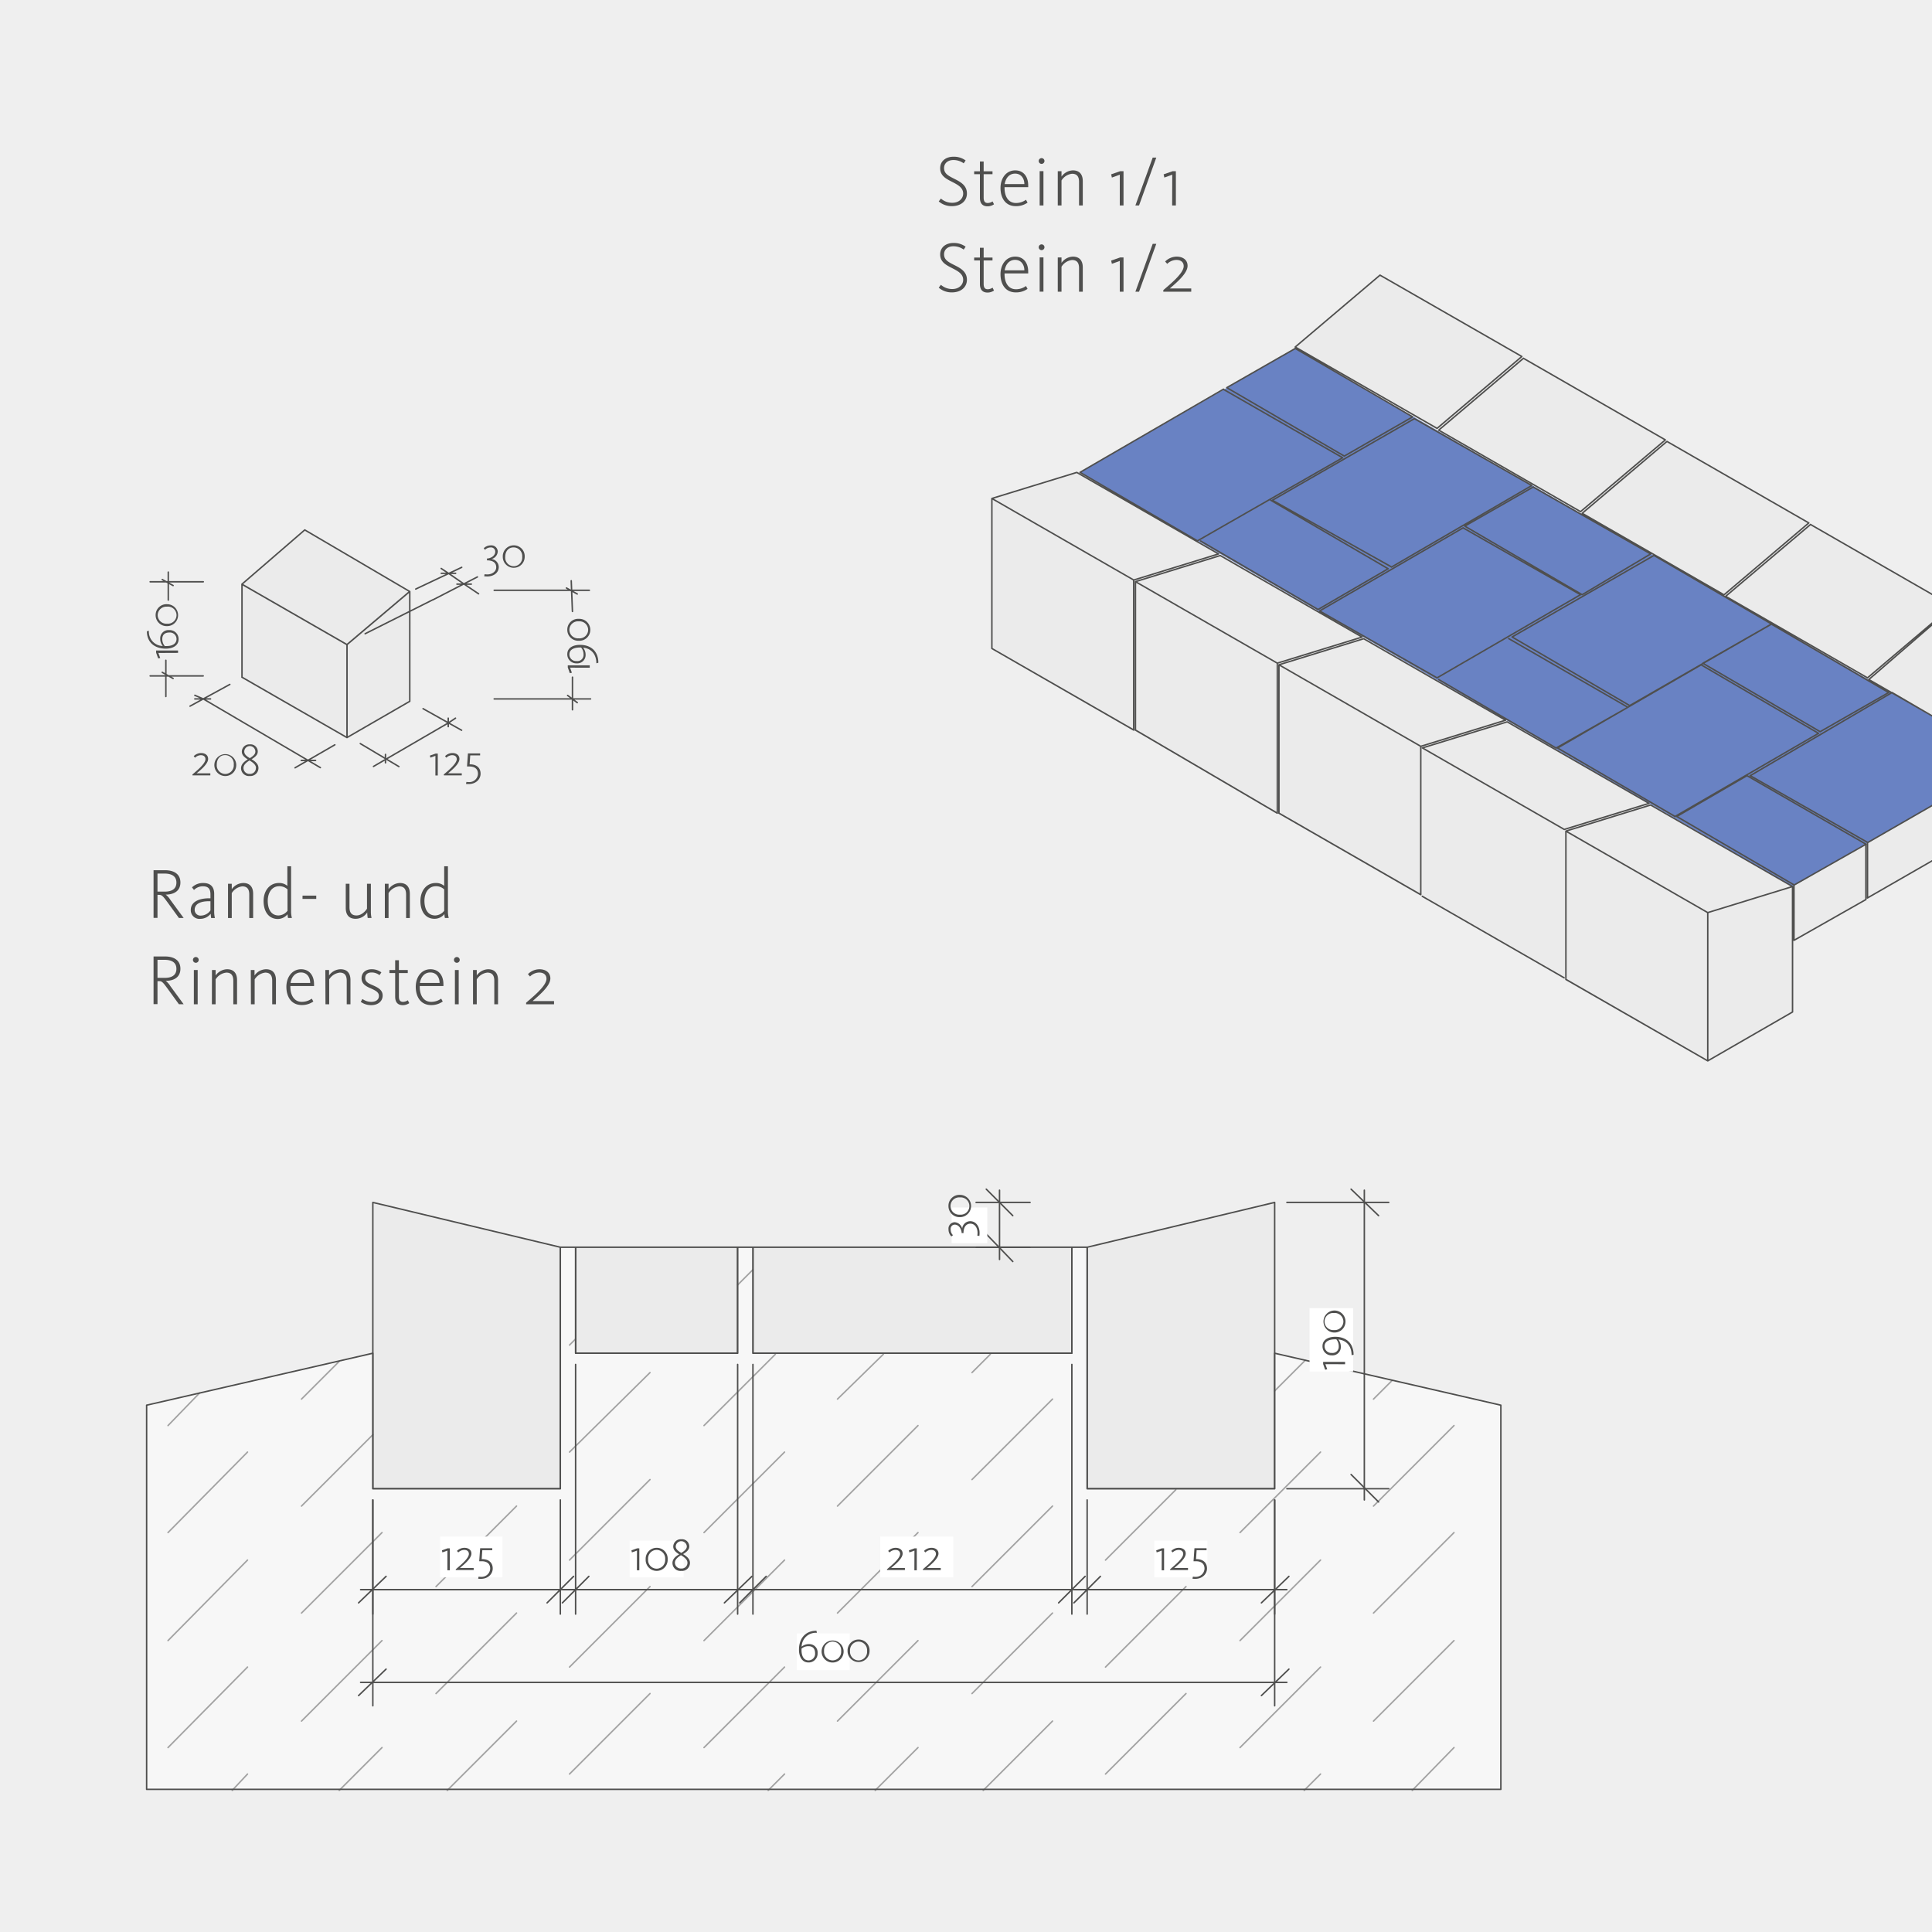 <svg xmlns="http://www.w3.org/2000/svg" xmlns:xlink="http://www.w3.org/1999/xlink" viewBox="0 0 672 672"><defs><style>.cls-1,.cls-10,.cls-5,.cls-8{fill:none;}.cls-2{isolation:isolate;}.cls-3{fill:#efefef;}.cls-4{fill:#ebebeb;}.cls-10,.cls-5,.cls-8{stroke:#4f4f4e;stroke-linecap:round;stroke-linejoin:round;}.cls-5{stroke-width:0.51px;}.cls-6{fill:#4f4f4e;}.cls-7{mix-blend-mode:multiply;}.cls-10,.cls-8{stroke-width:0.51px;}.cls-11,.cls-9{fill:#fff;}.cls-10,.cls-9{opacity:0.5;}.cls-12{clip-path:url(#clip-path);}.cls-13{fill:#6982c3;}</style><clipPath id="clip-path"><rect class="cls-1" width="672" height="672"/></clipPath></defs><g class="cls-2"><g id="BG_grau" data-name="BG grau"><rect class="cls-3" width="672" height="672"/></g><g id="Entwässerung_T-Design" data-name="Entwässerung T-Design"><polygon class="cls-4" points="84.14 203.21 105.97 184.32 142.5 205.73 142.5 243.94 120.67 256.54 84.14 235.55 84.14 203.21 84.14 203.21"/><path class="cls-5" d="M116.47,259.06l-13.85,8m-22.68-29-13.85,7.56M111.43,267,70.71,243.1l-2.94-1.26m37,22.67h5M73.23,243.1H67.77m52.9,13.44-36.53-21M106,184.32,84.14,203.21l36.53,21,21.83-18.48L106,184.32Zm14.7,39.89v32.33l21.83-12.6V205.73m-21.83,18.48-36.53-21v32.34l36.53,21V224.21l21.83-18.48m-17.21,52.91,13.43,8m8.4-20.15L160.56,254m-30.65,12.59,26-15.11,2.52-1.68m-24.35,12.6v2.93m21.83-12.59v-2.94m-85.23-14.7H52.23m18.48-32.74H52.23m6.3-3.37v9.74m-2.1,25.12L60.21,236m0-32.33-3.78-2.1M171.89,243.1h33.52m-33.52-37.78H205m-5.88,41.56V235.55M198.69,202l.42,10.68m-1.68,29.2,3.36,2.52m0-37.79-3.78-2.1M57.69,229.67v12.59m86.91-37.37,16-7.56m-10.08,11.34,15.54-8m-10.08-1.26-2.52-1.68m13,8.81-5-3.36-5.46-3.77m-2.52,0h5m5.46,3.77h-5m-24.35,13.44,15.95-8M127,220.43l15.95-8"/><path class="cls-6" d="M66.93,269.39c1.34-1.19,4.53-3.7,4.53-5.33,0-.83-.56-1.39-1.62-1.39a3,3,0,0,0-2,.88l-.46-.53a3.64,3.64,0,0,1,2.57-1.09c1.35,0,2.44.69,2.44,2.05,0,1.74-2.63,3.87-4,5h4.77v.72H66.93Z"/><path class="cls-6" d="M74.56,265.93a3.81,3.81,0,1,1,3.79,4A3.81,3.81,0,0,1,74.56,265.93Zm6.75,0a3,3,0,0,0-3-3.28c-1.94,0-2.91,1.55-2.91,3.25a3,3,0,0,0,2.94,3.3A3,3,0,0,0,81.31,265.93Z"/><path class="cls-6" d="M83.84,267.2c0-1.19.86-2.2,2.34-3.06-1.41-.87-2.07-1.65-2.07-2.71a2.59,2.59,0,0,1,2.75-2.52,2.52,2.52,0,0,1,2.8,2.48c0,1.08-.78,1.87-2.16,2.69,1.56.91,2.4,1.84,2.4,3.05a2.79,2.79,0,0,1-3,2.79A2.75,2.75,0,0,1,83.84,267.2Zm5.2-.07c0-.91-.7-1.73-2.27-2.62-1.35.86-2.08,1.65-2.08,2.62a2.05,2.05,0,0,0,2.21,2.05A2,2,0,0,0,89,267.13Zm-.22-5.7a1.93,1.93,0,0,0-3.86,0c0,.83.61,1.49,1.94,2.27C88.14,262.94,88.82,262.27,88.82,261.43Z"/><path class="cls-6" d="M151.45,262.89l-1.76.64-.16-.72,2-.7h.74v7.63h-.83Z"/><path class="cls-6" d="M154.34,269.39c1.35-1.19,4.53-3.7,4.53-5.33,0-.83-.56-1.39-1.61-1.39a2.94,2.94,0,0,0-2,.88l-.47-.53a3.65,3.65,0,0,1,2.58-1.09c1.34,0,2.43.69,2.43,2.05,0,1.74-2.62,3.87-3.95,5h4.77v.72h-6.23Z"/><path class="cls-6" d="M162.09,272.67l.14-.7a7,7,0,0,0,.88.06,3,3,0,0,0,3.14-2.83c0-1.88-1.27-2.6-3-2.6-.24,0-.57,0-.81,0l.32-4.53H167v.68h-3.44l-.21,3.11h.15c2.37,0,3.66,1.3,3.66,3.25s-1.66,3.6-4.08,3.6A6.06,6.06,0,0,1,162.09,272.67Z"/><path class="cls-6" d="M168.42,200.44l.13-.72a5.17,5.17,0,0,0,.94.08c1.65,0,3.11-1,3.11-2.48,0-1.69-1.3-2.41-3.22-2.41v-.65c1.22,0,2.88-.9,2.88-2.37a1.45,1.45,0,0,0-1.63-1.47,2.69,2.69,0,0,0-1.94.83l-.43-.55a3.35,3.35,0,0,1,2.4-1,2.21,2.21,0,0,1,2.47,2.15,2.88,2.88,0,0,1-2.18,2.6v0a2.83,2.83,0,0,1,2.53,2.77c0,2.05-1.86,3.28-3.91,3.28A8.24,8.24,0,0,1,168.42,200.44Z"/><path class="cls-6" d="M174.88,193.68a3.82,3.82,0,0,1,3.83-4,3.77,3.77,0,0,1,3.79,4,3.81,3.81,0,1,1-7.62,0Zm6.76,0a3,3,0,0,0-3-3.28c-1.94,0-2.91,1.55-2.91,3.25a3,3,0,0,0,2.94,3.3A3,3,0,0,0,181.64,193.68Z"/><path class="cls-6" d="M55.09,227.12l.64,1.76L55,229l-.7-2v-.74h7.63v.83Z"/><path class="cls-6" d="M57.7,225.62c-3.87,0-6.61-2.16-6.61-6.05l.7-.16a4.93,4.93,0,0,0,4.84,5.28,3.73,3.73,0,0,1-.9-2.47,2.86,2.86,0,0,1,3.12-3.05,3.1,3.1,0,0,1,3.27,3.15C62.12,224.74,59.8,225.62,57.7,225.62ZM58.93,220c-1.52,0-2.48.72-2.48,2.27a3.65,3.65,0,0,0,.87,2.44h.46c1.9.05,3.62-.65,3.62-2.46A2.29,2.29,0,0,0,58.93,220Z"/><path class="cls-6" d="M58.13,217.78a3.82,3.82,0,0,1-4-3.83,3.77,3.77,0,0,1,4-3.79,3.81,3.81,0,1,1,0,7.62Zm0-6.76a3,3,0,0,0-3.28,3,3,3,0,0,0,3.25,2.91,3,3,0,0,0,3.3-3A3,3,0,0,0,58.13,211Z"/><path class="cls-6" d="M198.28,232.23l.64,1.76-.72.16-.71-2v-.73h7.64v.83Z"/><path class="cls-6" d="M207.43,230.71c0-3-1.61-5.12-4.61-5.44a3.84,3.84,0,0,1,.87,2.46,2.89,2.89,0,0,1-3.14,3,3.12,3.12,0,0,1-3.23-3.18c0-2.45,2.35-3.25,4.42-3.25,3.85,0,6.38,2.27,6.38,6.23Zm-5.31-5.49-.45,0c-1.89,0-3.63.64-3.63,2.42a2.31,2.31,0,0,0,2.48,2.29,2.14,2.14,0,0,0,2.45-2.26A3.72,3.72,0,0,0,202.12,225.22Z"/><path class="cls-6" d="M201.32,222.87a3.81,3.81,0,0,1-4-3.83,3.77,3.77,0,0,1,4-3.79,3.83,3.83,0,0,1,4,3.83A3.79,3.79,0,0,1,201.32,222.87Zm0-6.75a3,3,0,0,0-3.28,3,3,3,0,0,0,3.25,2.91,3,3,0,0,0,3.29-3A3,3,0,0,0,201.32,216.12Z"/><path class="cls-6" d="M53.41,302.68h3.92c3.38,0,5.42,1.47,5.42,4.27s-2,4.13-4.92,4.22h-.2v0A6.69,6.69,0,0,1,59.26,313l4.62,6.3H62.23l-4.07-5.6c-1.65-2.27-1.95-2.44-2.93-2.44h-.45v8H53.41Zm3.87,7.45c2.68,0,4.08-1.08,4.08-3.15s-1.43-3.13-4.18-3.13h-2.4v6.28Z"/><path class="cls-6" d="M66.36,316.52c0-3.19,3.52-4.07,6.29-4.07h.55V311.1c0-2-.82-2.82-2.62-2.82a4.33,4.33,0,0,0-3.1,1.27l-.7-.9a5.45,5.45,0,0,1,3.9-1.52c2.45,0,3.82,1.22,3.82,3.79v6a9.78,9.78,0,0,0,.25,2.4h-1.3c-.07-.37-.14-1.07-.17-1.5a4.57,4.57,0,0,1-3.6,1.78A3,3,0,0,1,66.36,316.52Zm6.84.15v-3.2h-.55c-2.67,0-4.94.78-4.94,3a2,2,0,0,0,2.15,2A4.15,4.15,0,0,0,73.2,316.67Z"/><path class="cls-6" d="M79.31,307.4h1.3v1.9a5,5,0,0,1,4-2.17c2.47,0,3.44,1.6,3.44,3.75v8.44H86.7v-8.17c0-1.75-.62-2.85-2.42-2.85a5,5,0,0,0-3.67,2.35v8.67h-1.3Z"/><path class="cls-6" d="M91.68,313.38c0-3.43,2-6.25,5.33-6.25a4.33,4.33,0,0,1,2.94,1v-6.82h1.3v15.74a9.11,9.11,0,0,0,.28,2.25H100.2A7.2,7.2,0,0,1,100,318a4.38,4.38,0,0,1-3.42,1.65C93.41,319.6,91.68,317,91.68,313.38ZM100,316.8v-7.45a4.1,4.1,0,0,0-2.87-1.1c-2.7,0-4,2.45-4,5.08s1,5.09,3.77,5.09A4.14,4.14,0,0,0,100,316.8Z"/><path class="cls-6" d="M105.23,311.53H110v1.14h-4.78Z"/><path class="cls-6" d="M120.26,315.82V307.4h1.3v8.15c0,1.75.62,2.87,2.45,2.87s3.24-1.67,3.64-2.37V307.4H129V317a9.73,9.73,0,0,0,.23,2.3h-1.33a13.86,13.86,0,0,1-.17-1.95,4.8,4.8,0,0,1-4,2.23C121.23,319.6,120.26,318,120.26,315.82Z"/><path class="cls-6" d="M133.86,307.4h1.29v1.9a5,5,0,0,1,3.95-2.17c2.48,0,3.45,1.6,3.45,3.75v8.44h-1.3v-8.17c0-1.75-.62-2.85-2.42-2.85a5,5,0,0,0-3.68,2.35v8.67h-1.29Z"/><path class="cls-6" d="M146.23,313.38c0-3.43,2-6.25,5.32-6.25a4.33,4.33,0,0,1,2.95,1v-6.82h1.3v15.74a9.11,9.11,0,0,0,.28,2.25h-1.33a7.2,7.2,0,0,1-.17-1.37,4.39,4.39,0,0,1-3.43,1.65C148,319.6,146.23,317,146.23,313.38Zm8.27,3.42v-7.45a4.1,4.1,0,0,0-2.87-1.1c-2.7,0-4,2.45-4,5.08s1,5.09,3.77,5.09A4.14,4.14,0,0,0,154.5,316.8Z"/><path class="cls-6" d="M53.41,332.68h3.92c3.38,0,5.42,1.47,5.42,4.27s-2,4.13-4.92,4.22h-.2v0A6.69,6.69,0,0,1,59.26,343l4.62,6.3H62.23l-4.07-5.6c-1.65-2.27-1.95-2.44-2.93-2.44h-.45v8H53.41Zm3.87,7.45c2.68,0,4.08-1.08,4.08-3.15s-1.43-3.13-4.18-3.13h-2.4v6.28Z"/><path class="cls-6" d="M67.11,333.88a1,1,0,1,1,2,0,1,1,0,1,1-2,0Zm.32,3.52h1.33v11.92H67.43Z"/><path class="cls-6" d="M73.73,337.4H75v1.9a5,5,0,0,1,4-2.17c2.47,0,3.45,1.6,3.45,3.75v8.44h-1.3v-8.17c0-1.75-.63-2.85-2.42-2.85A5,5,0,0,0,75,340.65v8.67h-1.3Z"/><path class="cls-6" d="M87.23,337.4h1.3v1.9a5,5,0,0,1,4-2.17c2.47,0,3.45,1.6,3.45,3.75v8.44h-1.3v-8.17c0-1.75-.63-2.85-2.43-2.85a5,5,0,0,0-3.67,2.35v8.67h-1.3Z"/><path class="cls-6" d="M99.61,343.25c0-3.37,2-6.12,5.12-6.12,2.85,0,4.5,2.15,4.5,5.2a4.57,4.57,0,0,1,0,.64H101v.28c0,2.72,1.18,5.22,4,5.22a5.89,5.89,0,0,0,3.44-1.12l.55,1a6.84,6.84,0,0,1-4,1.23C101.31,349.6,99.61,346.67,99.61,343.25Zm8.29-1.35c0-1.8-1-3.65-3.22-3.65-2.07,0-3.27,1.6-3.62,3.65Z"/><path class="cls-6" d="M113.16,337.4h1.29v1.9a5,5,0,0,1,4-2.17c2.48,0,3.45,1.6,3.45,3.75v8.44h-1.3v-8.17c0-1.75-.62-2.85-2.42-2.85a5,5,0,0,0-3.68,2.35v8.67h-1.29Z"/><path class="cls-6" d="M125.48,348.47l.58-1a5.3,5.3,0,0,0,3.07,1c1.6,0,2.67-.75,2.67-2.05s-1.15-1.87-2.74-2.6c-1.83-.77-3.3-1.6-3.3-3.57,0-1.8,1.3-3.12,3.52-3.12a5.4,5.4,0,0,1,3.37,1.1l-.65.95a4.46,4.46,0,0,0-2.75-.93c-1.42,0-2.22.75-2.22,1.93,0,1.37,1.2,1.9,2.58,2.49,1.84.8,3.49,1.65,3.49,3.6s-1.57,3.35-4,3.35A6.11,6.11,0,0,1,125.48,348.47Z"/><path class="cls-6" d="M137.45,346.65v-8.2h-2V337.4h2V334h1.3v3.4h3.08v1.05h-3.08v8.12c0,1.25.38,1.9,1.45,1.9a3.1,3.1,0,0,0,1.65-.55l.5,1a4,4,0,0,1-2.3.7C138.3,349.6,137.45,348.55,137.45,346.65Z"/><path class="cls-6" d="M144.61,343.25c0-3.37,1.94-6.12,5.12-6.12,2.85,0,4.5,2.15,4.5,5.2a4.57,4.57,0,0,1,0,.64H146v.28c0,2.72,1.17,5.22,4,5.22a5.9,5.9,0,0,0,3.45-1.12l.55,1A6.84,6.84,0,0,1,150,349.6C146.3,349.6,144.61,346.67,144.61,343.25Zm8.29-1.35c0-1.8-1-3.65-3.22-3.65-2.08,0-3.28,1.6-3.63,3.65Z"/><path class="cls-6" d="M157.9,333.88a1,1,0,1,1,2,0,1,1,0,1,1-2,0Zm.33,3.52h1.32v11.92h-1.32Z"/><path class="cls-6" d="M164.53,337.4h1.3v1.9a5,5,0,0,1,3.95-2.17c2.47,0,3.45,1.6,3.45,3.75v8.44h-1.3v-8.17c0-1.75-.63-2.85-2.43-2.85a5,5,0,0,0-3.67,2.35v8.67h-1.3Z"/><path class="cls-6" d="M183,348.77c2.1-1.85,7.08-5.77,7.08-8.32,0-1.3-.88-2.17-2.53-2.17a4.66,4.66,0,0,0-3.2,1.37l-.72-.82a5.7,5.7,0,0,1,4-1.7c2.1,0,3.8,1.07,3.8,3.2,0,2.72-4.1,6-6.17,7.87h7.45v1.12H183Z"/><g class="cls-7"><polyline class="cls-4" points="129.68 418.23 129.68 517.82 194.9 517.82 194.9 433.82 129.68 418.23"/><polygon class="cls-8" points="129.68 418.23 129.68 517.82 194.9 517.82 194.9 433.82 129.68 418.23"/><polyline class="cls-4" points="443.36 418.23 443.36 517.82 378.14 517.82 378.14 433.82 443.36 418.23"/><polygon class="cls-8" points="443.36 418.23 443.36 517.82 378.14 517.82 378.14 433.82 443.36 418.23"/><rect class="cls-4" x="200.21" y="433.82" width="56.35" height="36.86"/><rect class="cls-8" x="200.21" y="433.82" width="56.35" height="36.86"/><rect class="cls-4" x="261.89" y="433.82" width="110.94" height="36.86"/><rect class="cls-8" x="261.89" y="433.82" width="110.94" height="36.86"/><polyline class="cls-9" points="51 622.38 522.04 622.38 522.04 488.76 443.36 470.69 443.36 517.82 378.14 517.82 378.14 433.82 372.82 433.82 372.82 470.69 261.89 470.69 261.89 433.82 256.57 433.82 256.57 470.69 200.21 470.69 200.21 433.82 194.9 433.82 194.9 517.82 129.68 517.82 129.68 470.69 51 488.76 51 622.38"/><line class="cls-10" x1="58.44" y1="495.85" x2="69.43" y2="484.51"/><line class="cls-10" x1="58.44" y1="533.07" x2="86.09" y2="505.07"/><line class="cls-10" x1="104.87" y1="486.64" x2="117.99" y2="473.52"/><line class="cls-10" x1="58.44" y1="570.64" x2="86.09" y2="542.63"/><line class="cls-10" x1="104.87" y1="523.85" x2="129.68" y2="499.04"/><line class="cls-10" x1="58.44" y1="607.85" x2="86.09" y2="579.85"/><line class="cls-10" x1="104.87" y1="561.06" x2="132.87" y2="533.07"/><line class="cls-10" x1="198.09" y1="467.85" x2="200.21" y2="465.72"/><line class="cls-10" x1="80.77" y1="622.74" x2="86.09" y2="617.06"/><line class="cls-10" x1="104.87" y1="598.64" x2="132.87" y2="570.64"/><line class="cls-10" x1="151.66" y1="551.85" x2="179.66" y2="523.85"/><line class="cls-10" x1="198.09" y1="505.07" x2="226.09" y2="477.42"/><line class="cls-10" x1="256.57" y1="446.94" x2="261.89" y2="441.62"/><line class="cls-10" x1="117.99" y1="622.74" x2="132.87" y2="607.85"/><line class="cls-10" x1="151.66" y1="589.06" x2="179.66" y2="561.06"/><line class="cls-10" x1="198.09" y1="542.63" x2="226.09" y2="514.63"/><line class="cls-10" x1="244.87" y1="495.85" x2="269.69" y2="471.04"/><line class="cls-10" x1="155.56" y1="622.74" x2="179.66" y2="598.64"/><line class="cls-10" x1="198.09" y1="579.85" x2="226.09" y2="551.85"/><line class="cls-10" x1="244.87" y1="533.07" x2="272.88" y2="505.07"/><line class="cls-10" x1="291.3" y1="486.64" x2="307.25" y2="471.04"/><line class="cls-10" x1="198.09" y1="617.06" x2="226.09" y2="589.06"/><line class="cls-10" x1="244.87" y1="570.64" x2="272.88" y2="542.63"/><line class="cls-10" x1="291.3" y1="523.85" x2="319.3" y2="495.85"/><line class="cls-10" x1="338.09" y1="477.42" x2="344.47" y2="471.04"/><line class="cls-10" x1="244.87" y1="607.85" x2="272.88" y2="579.85"/><line class="cls-10" x1="291.3" y1="561.06" x2="319.3" y2="533.07"/><line class="cls-10" x1="338.09" y1="514.63" x2="366.09" y2="486.64"/><line class="cls-10" x1="267.2" y1="622.74" x2="272.88" y2="617.06"/><line class="cls-10" x1="291.3" y1="598.64" x2="319.3" y2="570.64"/><line class="cls-10" x1="338.09" y1="551.85" x2="366.09" y2="523.85"/><line class="cls-10" x1="304.42" y1="622.74" x2="319.3" y2="607.85"/><line class="cls-10" x1="338.09" y1="589.06" x2="366.09" y2="561.06"/><line class="cls-10" x1="384.52" y1="542.63" x2="408.97" y2="518.18"/><line class="cls-10" x1="443.36" y1="483.8" x2="453.99" y2="473.17"/><line class="cls-10" x1="341.99" y1="622.74" x2="366.09" y2="598.64"/><line class="cls-10" x1="384.52" y1="579.85" x2="412.52" y2="551.85"/><line class="cls-10" x1="431.31" y1="533.07" x2="459.31" y2="505.07"/><line class="cls-10" x1="477.74" y1="486.64" x2="484.12" y2="480.26"/><line class="cls-10" x1="384.52" y1="617.06" x2="412.52" y2="589.06"/><line class="cls-10" x1="431.31" y1="570.64" x2="459.31" y2="542.63"/><line class="cls-10" x1="477.74" y1="523.85" x2="505.74" y2="495.85"/><line class="cls-10" x1="431.31" y1="607.85" x2="459.31" y2="579.85"/><line class="cls-10" x1="477.74" y1="561.06" x2="505.74" y2="533.07"/><line class="cls-10" x1="453.63" y1="622.74" x2="459.31" y2="617.06"/><line class="cls-10" x1="477.74" y1="598.64" x2="505.74" y2="570.64"/><line class="cls-10" x1="491.21" y1="622.74" x2="505.74" y2="607.85"/><polygon class="cls-8" points="51 622.38 522.04 622.38 522.04 488.76 443.36 470.69 443.36 517.82 378.14 517.82 378.14 433.82 372.82 433.82 372.82 470.69 261.89 470.69 261.89 433.82 256.57 433.82 256.57 470.69 200.21 470.69 200.21 433.82 194.9 433.82 194.9 517.82 129.68 517.82 129.68 470.69 51 488.76 51 622.38"/><line class="cls-8" x1="447.61" y1="418.23" x2="483.05" y2="418.23"/><line class="cls-8" x1="447.61" y1="517.82" x2="483.05" y2="517.82"/><line class="cls-8" x1="474.55" y1="413.98" x2="474.55" y2="418.23"/><line class="cls-8" x1="474.55" y1="517.82" x2="474.55" y2="521.72"/><line class="cls-8" x1="474.55" y1="418.23" x2="474.55" y2="517.82"/><line class="cls-8" x1="469.94" y1="413.62" x2="479.51" y2="422.84"/><line class="cls-8" x1="479.51" y1="522.43" x2="469.94" y2="512.86"/><polyline class="cls-11" points="455.5 455.02 470.65 455.02 470.65 477.06 455.5 477.06 455.5 455.02"/><path class="cls-6" d="M461,474.5l.64,1.77-.72.16-.7-2v-.74h7.64v.83Z"/><path class="cls-6" d="M470.12,471.37c0-3-1.62-5.15-4.61-5.47a4,4,0,0,1,.86,2.48,2.89,2.89,0,0,1-3.13,3.05,3.13,3.13,0,0,1-3.24-3.2c0-2.46,2.36-3.26,4.42-3.26,3.86,0,6.39,2.28,6.39,6.25Zm-5.31-5.52h-.45c-1.89,0-3.64.64-3.64,2.43a2.33,2.33,0,0,0,2.49,2.3,2.15,2.15,0,0,0,2.44-2.27A3.77,3.77,0,0,0,464.81,465.85Z"/><path class="cls-6" d="M464,463.49a3.83,3.83,0,1,1,4-3.81A3.82,3.82,0,0,1,464,463.49Zm0-6.79a3,3,0,0,0-3.29,3,3,3,0,0,0,3.25,2.93,3,3,0,0,0,3.3-3A3,3,0,0,0,464,456.7Z"/><line class="cls-8" x1="358.29" y1="418.23" x2="339.51" y2="418.23"/><line class="cls-8" x1="358.29" y1="433.82" x2="339.51" y2="433.82"/><line class="cls-8" x1="347.66" y1="413.98" x2="347.66" y2="418.23"/><line class="cls-8" x1="347.66" y1="433.82" x2="347.66" y2="438.08"/><line class="cls-8" x1="347.66" y1="418.23" x2="347.66" y2="433.82"/><line class="cls-8" x1="343.05" y1="413.62" x2="352.27" y2="422.84"/><line class="cls-8" x1="352.27" y1="438.79" x2="343.05" y2="429.22"/><polyline class="cls-11" points="331 420 343.41 420 343.41 432.41 331 432.41 331 420"/><path class="cls-6" d="M340.65,429.9l-.72-.13a4.61,4.61,0,0,0,.08-1c0-1.67-.94-3.15-2.48-3.15s-2.4,1.31-2.4,3.27h-.65c0-1.24-.9-2.93-2.37-2.93a1.48,1.48,0,0,0-1.48,1.66,2.73,2.73,0,0,0,.84,2l-.55.44a3.39,3.39,0,0,1-1-2.44,2.22,2.22,0,0,1,2.14-2.5,2.89,2.89,0,0,1,2.61,2.21h0a2.85,2.85,0,0,1,2.77-2.57c2.05,0,3.28,1.89,3.28,4A6.64,6.64,0,0,1,340.65,429.9Z"/><path class="cls-6" d="M333.9,423.35a3.84,3.84,0,0,1-4-3.89,3.79,3.79,0,0,1,4-3.85,3.87,3.87,0,1,1,0,7.74Zm0-6.86a3,3,0,0,0-3.28,3,3,3,0,0,0,3.25,3,3,3,0,0,0,3.3-3A3,3,0,0,0,333.9,416.49Z"/><line class="cls-8" x1="129.68" y1="521.72" x2="129.68" y2="561.42"/><line class="cls-8" x1="194.9" y1="521.72" x2="194.9" y2="561.42"/><line class="cls-8" x1="125.43" y1="552.91" x2="129.68" y2="552.91"/><line class="cls-8" x1="194.9" y1="552.91" x2="199.15" y2="552.91"/><line class="cls-8" x1="129.68" y1="552.91" x2="194.9" y2="552.91"/><line class="cls-8" x1="124.72" y1="557.52" x2="134.29" y2="548.3"/><line class="cls-8" x1="199.51" y1="548.3" x2="190.29" y2="557.52"/><polyline class="cls-11" points="153.07 534.46 174.79 534.46 174.79 548.66 153.07 548.66 153.07 534.46"/><path class="cls-6" d="M155.63,539.33l-1.76.64-.16-.72,2-.71h.74v7.64h-.84Z"/><path class="cls-6" d="M158.54,545.83c1.35-1.19,4.55-3.7,4.55-5.33,0-.84-.56-1.4-1.62-1.4a3,3,0,0,0-2.06.88l-.47-.52a3.69,3.69,0,0,1,2.59-1.09c1.35,0,2.44.69,2.44,2,0,1.74-2.63,3.87-4,5h4.79v.72h-6.25Z"/><path class="cls-6" d="M166.32,549.11l.15-.71a4.88,4.88,0,0,0,.88.07,3,3,0,0,0,3.15-2.84c0-1.87-1.27-2.59-3-2.59l-.82,0,.33-4.53h4.21v.69h-3.46l-.21,3.11h.15c2.38,0,3.68,1.29,3.68,3.25s-1.67,3.6-4.1,3.6A6.22,6.22,0,0,1,166.32,549.11Z"/><line class="cls-8" x1="200.21" y1="474.59" x2="200.21" y2="561.42"/><line class="cls-8" x1="256.57" y1="474.59" x2="256.57" y2="561.42"/><line class="cls-8" x1="195.96" y1="552.91" x2="200.21" y2="552.91"/><line class="cls-8" x1="256.57" y1="552.91" x2="260.82" y2="552.91"/><line class="cls-8" x1="200.21" y1="552.91" x2="256.57" y2="552.91"/><line class="cls-8" x1="195.61" y1="557.52" x2="204.82" y2="548.3"/><line class="cls-8" x1="261.53" y1="548.3" x2="251.96" y2="557.52"/><polyline class="cls-11" points="219 535.9 237.79 535.9 237.79 548.66 219 548.66 219 535.9"/><path class="cls-6" d="M221.56,539.33l-1.77.64-.16-.72,2-.71h.74v7.64h-.84Z"/><path class="cls-6" d="M224.58,542.37a3.82,3.82,0,0,1,3.84-4,3.77,3.77,0,0,1,3.81,4,3.83,3.83,0,1,1-7.65,0Zm6.78,0a3,3,0,0,0-3-3.28,3,3,0,0,0-2.93,3.25,3,3,0,0,0,3,3.29A3,3,0,0,0,231.36,542.37Z"/><path class="cls-6" d="M233.9,543.63c0-1.18.87-2.19,2.35-3-1.42-.87-2.08-1.65-2.08-2.71a2.61,2.61,0,0,1,2.77-2.53,2.53,2.53,0,0,1,2.81,2.48c0,1.09-.79,1.88-2.17,2.69,1.56.91,2.41,1.84,2.41,3.06a2.79,2.79,0,0,1-3.05,2.78A2.76,2.76,0,0,1,233.9,543.63Zm5.22-.06c0-.91-.7-1.73-2.28-2.63-1.35.87-2.09,1.65-2.09,2.63a2.06,2.06,0,0,0,2.22,2A2,2,0,0,0,239.12,543.57Zm-.22-5.7a1.94,1.94,0,0,0-3.87,0c0,.83.61,1.48,1.94,2.27C238.22,539.38,238.9,538.7,238.9,537.87Z"/><line class="cls-8" x1="261.89" y1="474.59" x2="261.89" y2="561.42"/><line class="cls-8" x1="372.82" y1="474.59" x2="372.82" y2="561.42"/><line class="cls-8" x1="257.63" y1="552.91" x2="261.89" y2="552.91"/><line class="cls-8" x1="372.82" y1="552.91" x2="377.08" y2="552.91"/><line class="cls-8" x1="261.89" y1="552.91" x2="372.82" y2="552.91"/><line class="cls-8" x1="257.28" y1="557.52" x2="266.5" y2="548.3"/><line class="cls-8" x1="377.43" y1="548.3" x2="368.21" y2="557.52"/><polyline class="cls-11" points="306.17 534.46 331.57 534.46 331.57 548.66 306.17 548.66 306.17 534.46"/><path class="cls-6" d="M308.53,545.83c1.35-1.19,4.55-3.7,4.55-5.33,0-.84-.57-1.4-1.63-1.4a3,3,0,0,0-2.05.88l-.47-.52a3.69,3.69,0,0,1,2.59-1.09c1.35,0,2.44.69,2.44,2,0,1.74-2.63,3.87-4,5h4.79v.72h-6.25Z"/><path class="cls-6" d="M318.07,539.33l-1.77.64-.16-.72,2-.71h.74v7.64h-.84Z"/><path class="cls-6" d="M321,545.83c1.35-1.19,4.54-3.7,4.54-5.33,0-.84-.56-1.4-1.62-1.4a3,3,0,0,0-2.06.88l-.46-.52a3.66,3.66,0,0,1,2.59-1.09c1.35,0,2.44.69,2.44,2,0,1.74-2.64,3.87-4,5h4.79v.72H321Z"/><line class="cls-8" x1="378.14" y1="521.72" x2="378.14" y2="561.42"/><line class="cls-8" x1="443.36" y1="521.72" x2="443.36" y2="561.42"/><line class="cls-8" x1="373.89" y1="552.91" x2="378.14" y2="552.91"/><line class="cls-8" x1="443.36" y1="552.91" x2="447.61" y2="552.91"/><line class="cls-8" x1="378.14" y1="552.91" x2="443.36" y2="552.91"/><line class="cls-8" x1="373.53" y1="557.52" x2="382.75" y2="548.3"/><line class="cls-8" x1="448.32" y1="548.3" x2="438.75" y2="557.52"/><polyline class="cls-11" points="401.53 535.9 419.96 535.9 419.96 548.66 401.53 548.66 401.53 535.9"/><path class="cls-6" d="M404.09,539.33l-1.77.64-.16-.72,2-.71h.74v7.64h-.84Z"/><path class="cls-6" d="M407,545.83c1.35-1.19,4.55-3.7,4.55-5.33,0-.84-.57-1.4-1.63-1.4a3,3,0,0,0-2.05.88l-.47-.52a3.69,3.69,0,0,1,2.59-1.09c1.35,0,2.44.69,2.44,2,0,1.74-2.63,3.87-4,5h4.79v.72H407Z"/><path class="cls-6" d="M414.78,549.11l.14-.71a5,5,0,0,0,.89.07,3,3,0,0,0,3.15-2.84c0-1.87-1.27-2.59-3-2.59l-.82,0,.32-4.53h4.21v.69h-3.45l-.21,3.11h.14c2.38,0,3.68,1.29,3.68,3.25s-1.67,3.6-4.09,3.6A6.09,6.09,0,0,1,414.78,549.11Z"/><line class="cls-8" x1="129.68" y1="521.72" x2="129.68" y2="593.32"/><line class="cls-8" x1="443.36" y1="521.72" x2="443.36" y2="593.32"/><line class="cls-8" x1="125.43" y1="585.17" x2="129.68" y2="585.17"/><line class="cls-8" x1="443.36" y1="585.17" x2="447.61" y2="585.17"/><line class="cls-8" x1="129.68" y1="585.17" x2="443.36" y2="585.17"/><line class="cls-8" x1="124.72" y1="589.77" x2="134.29" y2="580.56"/><line class="cls-8" x1="448.32" y1="580.56" x2="438.75" y2="589.77"/><polyline class="cls-11" points="277.13 568.15 295.56 568.15 295.56 580.91 277.13 580.91 277.13 568.15"/><path class="cls-6" d="M277.9,573.83c0-3.87,2.17-6.61,6.08-6.61l.16.71a4.94,4.94,0,0,0-5.31,4.83,3.81,3.81,0,0,1,2.48-.89,2.87,2.87,0,0,1,3.07,3.12,3.09,3.09,0,0,1-3.17,3.26C278.79,578.25,277.9,575.93,277.9,573.83Zm5.61,1.24c0-1.52-.72-2.48-2.28-2.48a3.67,3.67,0,0,0-2.44.86c0,.08,0,.38,0,.47,0,1.9.66,3.61,2.48,3.61A2.29,2.29,0,0,0,283.51,575.07Z"/><path class="cls-6" d="M285.78,574.27a3.83,3.83,0,1,1,3.81,4A3.82,3.82,0,0,1,285.78,574.27Zm6.79,0a3,3,0,0,0-3-3.28,3,3,0,0,0-2.93,3.25,3,3,0,0,0,3,3.29A3,3,0,0,0,292.57,574.27Z"/><path class="cls-6" d="M294.8,574.27a3.82,3.82,0,0,1,3.85-4,3.78,3.78,0,0,1,3.81,4,3.83,3.83,0,1,1-7.66,0Zm6.79,0a3,3,0,0,0-3-3.28,3,3,0,0,0-2.92,3.25,3,3,0,0,0,3,3.29A3,3,0,0,0,301.59,574.27Z"/></g><path class="cls-6" d="M326.52,70.06l.75-1a5.86,5.86,0,0,0,4,1.47c2.25,0,3.75-1.45,3.75-3.2,0-2.15-2-3.12-4-4.15s-4-2.07-4-4.67,2.1-4,4.63-4a6.89,6.89,0,0,1,4.22,1.3l-.67,1a6.07,6.07,0,0,0-3.58-1.15c-1.87,0-3.25,1.07-3.25,2.8,0,1.9,1.45,2.65,3.28,3.59,2.15,1.08,4.67,2.25,4.67,5.25,0,2.58-2.07,4.4-5.2,4.4A6.81,6.81,0,0,1,326.52,70.06Z"/><path class="cls-6" d="M340.84,68.78v-8.2h-2v-1h2v-3.4h1.3v3.4h3.08v1h-3.08v8.13c0,1.25.38,1.9,1.45,1.9a3.19,3.19,0,0,0,1.65-.55l.5,1a4,4,0,0,1-2.3.7C341.69,71.73,340.84,70.68,340.84,68.78Z"/><path class="cls-6" d="M348,65.38c0-3.37,1.95-6.12,5.13-6.12,2.85,0,4.5,2.15,4.5,5.2a4.79,4.79,0,0,1,0,.65h-8.22v.27c0,2.73,1.17,5.23,4,5.23a5.89,5.89,0,0,0,3.45-1.13l.55,1a6.85,6.85,0,0,1-4.05,1.22C349.69,71.73,348,68.81,348,65.38Zm8.3-1.35c0-1.8-1-3.64-3.22-3.64-2.08,0-3.28,1.59-3.63,3.64Z"/><path class="cls-6" d="M361.29,56a1,1,0,1,1,2,0,1,1,0,1,1-2,0Zm.33,3.53h1.32V71.46h-1.32Z"/><path class="cls-6" d="M367.92,59.54h1.3v1.9a5,5,0,0,1,3.95-2.18c2.47,0,3.45,1.6,3.45,3.75v8.45h-1.3V63.28c0-1.74-.63-2.84-2.43-2.84a4.94,4.94,0,0,0-3.67,2.34v8.68h-1.3Z"/><path class="cls-6" d="M389.49,60.76l-2.75,1-.25-1.12,3.15-1.1h1.15V71.46h-1.3Z"/><path class="cls-6" d="M400.94,54.81h1.25l-6,16.65h-1.27Z"/><path class="cls-6" d="M407.74,60.76l-2.75,1-.25-1.12,3.15-1.1H409V71.46h-1.3Z"/><path class="cls-6" d="M326.52,100.06l.75-1a5.86,5.86,0,0,0,4,1.47c2.25,0,3.75-1.45,3.75-3.2,0-2.15-2-3.12-4-4.15s-4-2.07-4-4.67,2.1-4,4.63-4a6.89,6.89,0,0,1,4.22,1.3l-.67,1a6.07,6.07,0,0,0-3.58-1.15c-1.87,0-3.25,1.07-3.25,2.8,0,1.9,1.45,2.65,3.28,3.59,2.15,1.08,4.67,2.25,4.67,5.25,0,2.58-2.07,4.4-5.2,4.4A6.81,6.81,0,0,1,326.52,100.06Z"/><path class="cls-6" d="M340.84,98.78v-8.2h-2v-1h2v-3.4h1.3v3.4h3.08v1h-3.08v8.13c0,1.25.38,1.9,1.45,1.9a3.19,3.19,0,0,0,1.65-.55l.5,1a4,4,0,0,1-2.3.7C341.69,101.73,340.84,100.68,340.84,98.78Z"/><path class="cls-6" d="M348,95.38c0-3.37,1.95-6.12,5.13-6.12,2.85,0,4.5,2.15,4.5,5.2a4.79,4.79,0,0,1,0,.65h-8.22v.27c0,2.73,1.17,5.23,4,5.23a5.89,5.89,0,0,0,3.45-1.13l.55,1a6.85,6.85,0,0,1-4.05,1.22C349.69,101.73,348,98.81,348,95.38Zm8.3-1.35c0-1.8-1-3.64-3.22-3.64-2.08,0-3.28,1.59-3.63,3.64Z"/><path class="cls-6" d="M361.29,86a1,1,0,1,1,2,0,1,1,0,1,1-2,0Zm.33,3.53h1.32v11.92h-1.32Z"/><path class="cls-6" d="M367.92,89.54h1.3v1.9a5,5,0,0,1,3.95-2.18c2.47,0,3.45,1.6,3.45,3.75v8.45h-1.3V93.28c0-1.74-.63-2.84-2.43-2.84a4.94,4.94,0,0,0-3.67,2.34v8.68h-1.3Z"/><path class="cls-6" d="M389.49,90.76l-2.75,1-.25-1.12,3.15-1.1h1.15v11.92h-1.3Z"/><path class="cls-6" d="M400.94,84.81h1.25l-6,16.65h-1.27Z"/><path class="cls-6" d="M404.64,100.91c2.1-1.85,7.08-5.78,7.08-8.33,0-1.29-.88-2.17-2.53-2.17a4.66,4.66,0,0,0-3.2,1.37l-.72-.82a5.75,5.75,0,0,1,4-1.7c2.1,0,3.8,1.08,3.8,3.2,0,2.72-4.1,6.05-6.17,7.87h7.44v1.13h-9.72Z"/><g class="cls-12"><polygon class="cls-4" points="480.01 95.7 728.96 239.74 728.96 291.34 699.47 308.36 677.74 295.51 624.05 327.07 623.48 352.02 593.99 369.03 345.04 225.56 345.04 173.38 374.53 164.31 375.66 164.31 450.52 121.21 480.01 95.7 480.01 95.7"/><polygon class="cls-13" points="450.52 121.21 698.9 264.69 623.48 308.36 375.66 164.31 450.52 121.21 450.52 121.21"/><path class="cls-5" d="M594,317.43V369l29.49-17V308.36M394.37,253.92,345,225.56m99.24,57.27-49.34-28.91m99.24,57.27-49.33-28.36m99.24,57.28-49.34-28.35M594,369l-49.34-28.35M594,317.43l29.49-9.07L574.14,280l-29.49,9.08L594,317.43l29.49-9.07M594,317.43l-49.34-28.35v51.6L594,369v-51.6Zm55-4.54-25,14.18m0,0V307.79m74.85-43.1V284l-49.33,28.35m30-101.5-29.49,25.51,49.34,28.36L729,239.74l-49.34-28.92ZM729,239.74l-29.49,24.95v43.67l29.49-17v-51.6ZM544.09,288.5l29.49-9.07-49.34-28.35-29.49,9.07,49.34,28.35Zm-49.91-28.91,29.49-9.08-49.34-28.35-29.48,9.07,49.33,28.36-49.33-28.36v51.6l49.33,28.36v-51.6Zm-49.9-28.93,29.49-9.07-49.34-28.36-29.49,9.08,49.34,28.35-49.34-28.35v51.61l49.34,28.91V230.66Zm185.44-48.2-29.49,24.95,49.34,28.36,29.49-25-49.34-28.36Zm-49.91-28.92-29.48,25,49.33,28.35,29.49-25-49.34-28.35Zm-49.9-28.93-29.49,25,49.34,28.35L579.25,153l-49.34-28.36ZM394.37,201.74l29.49-9.07-49.33-28.35L345,173.38l49.33,28.36L345,173.38v52.18l49.33,28.36V201.74ZM480,95.7l-29.49,25L499.85,149l29.49-25L480,95.7ZM698.9,307.79,680.19,297m-22.12-56.14,40.83,23.82m-90.16,5.1L649.57,293m-42-23.25L649,293.61M583.22,284l40.83,23.82m-32.33-76.56,40.83,23.82m-8.5,52.74,25-14.18m.57-.57,49.33-28.35M583.22,284l24.38-14.18m-25,14.18,49.9-28.92m.57-.57,23.82-13.61m-65.22-9.64-49.9,28.92L582.65,284m33.46-66.92,40.83,23.82m-23.82,13.61-40.83-23.82,23.82-13.61m-7.37,52.74,49.33-28.92m-9.07,72V293.61m.57,18.71V293m-74.29-99.81,40.83,23.82m-90.17,4.54,40.83,23.82m-42-23.25L566.2,246m-65.78-9.64,40.83,23.82m-32.32-76.56,40.83,23.25m-8.51,53.31,25-14.18m.57-.56,49.34-28.36M499.85,235.77l49.91-28.93m.57,0,23.81-14.17m-65.21-9.08L459,212.51l40.83,23.26m33.46-66.36,40.83,23.26m-23.81,14.17L509.49,183l23.82-13.62m-7.37,52.18,49.34-28.36M491.91,145.6l40.84,23.25M442.58,174,484,197.2M442,174l40.83,23.82m-65.21-9.64L458.46,212m-32.89-76.56L467,159.21M458.46,212l24.38-14.18m1.14-.57,48.77-28.35M416.49,188.13,467,159.21m.57-.57L491.35,145m-65.78-9.64-49.91,28.93,40.83,23.81m34-66.92L491.35,145m-23.82,13.61L426.7,134.83l23.82-13.62M442.58,174l49.33-28.35"/></g></g></g></svg>